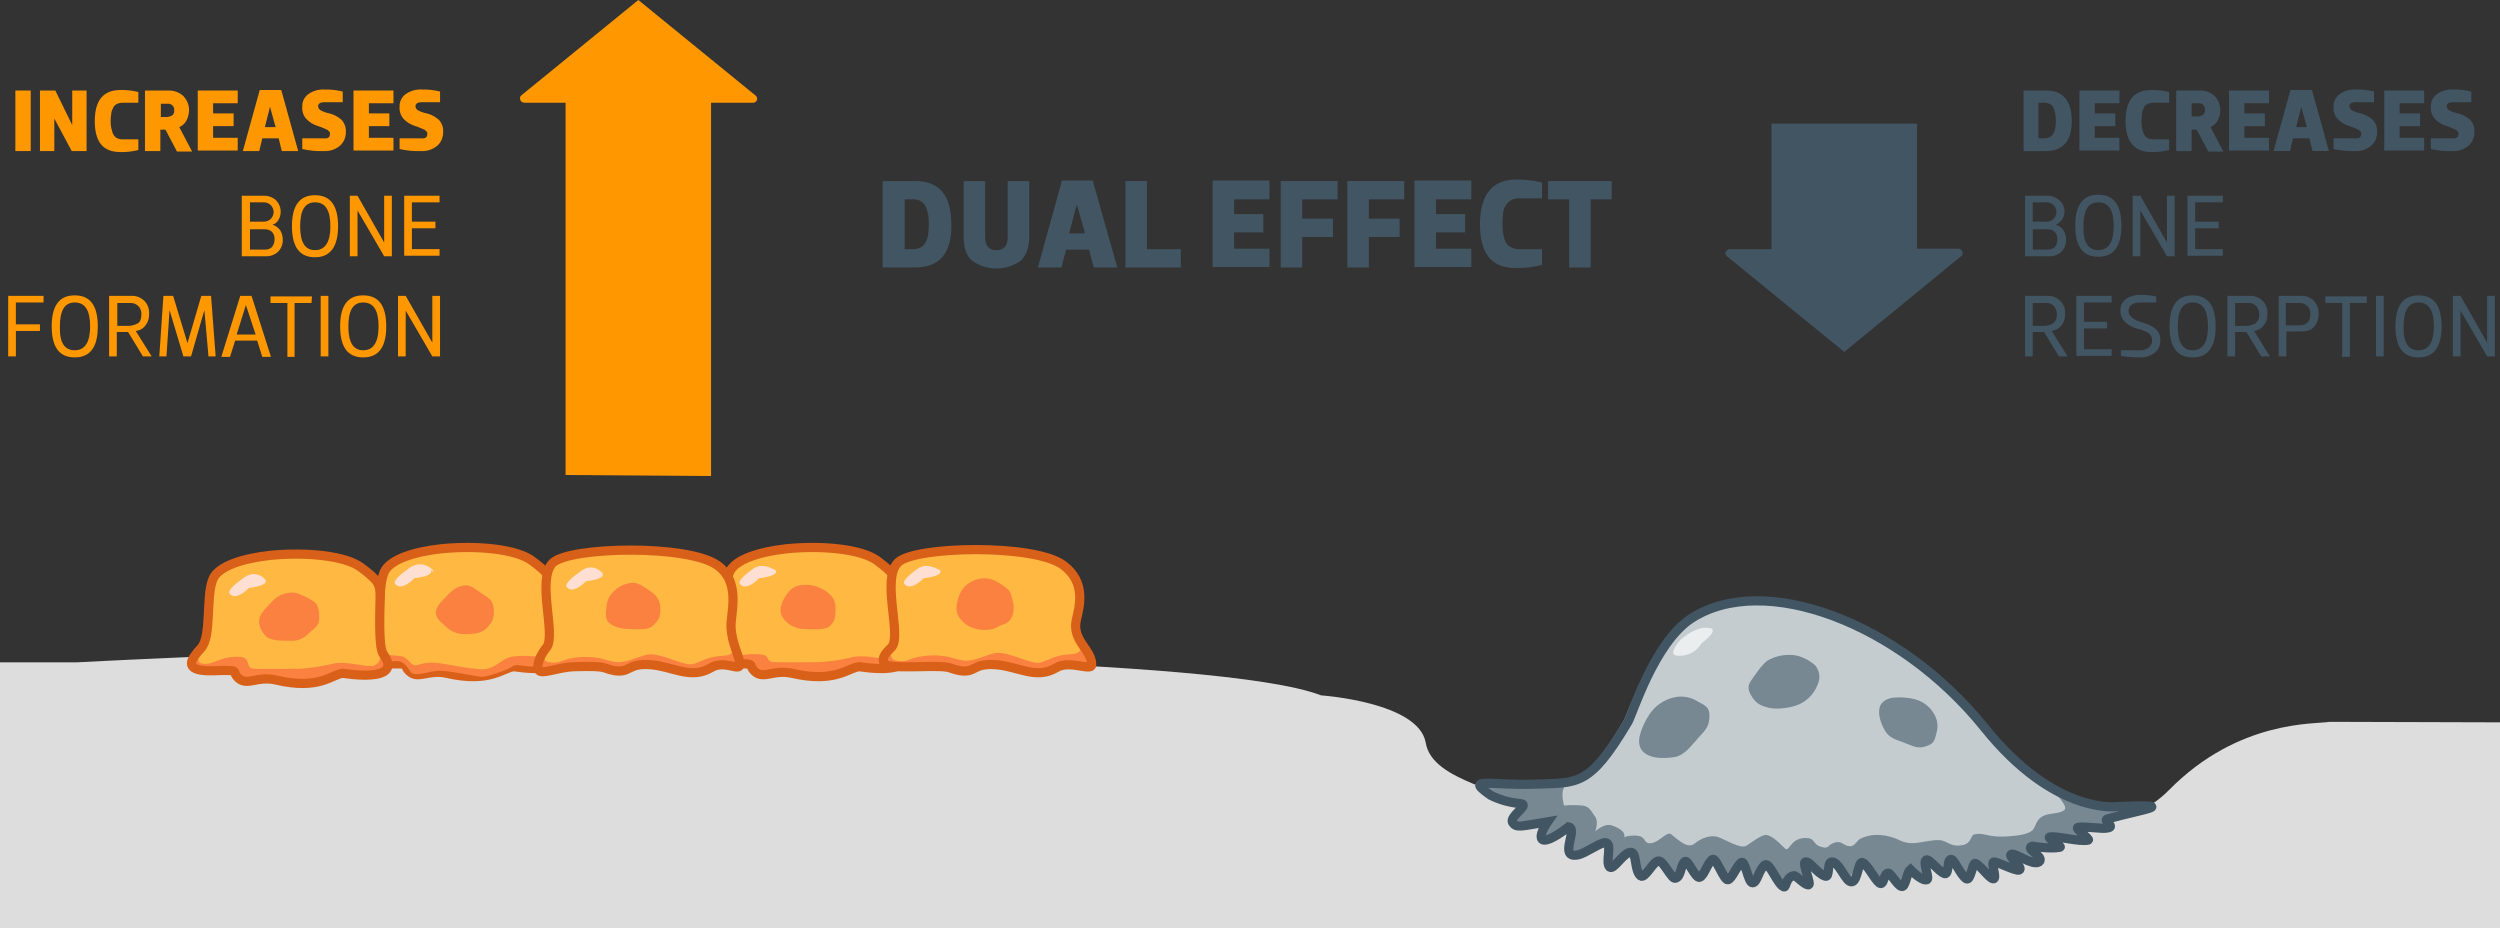 <svg width="272" height="101" viewBox="0 0 272 101" fill="none" xmlns="http://www.w3.org/2000/svg">
<rect x="0" y="0" width="272" height="101" fill="#333333" stroke="none"/>
<g clip-path="url(#clip0_5203_14938)">
<path fill-rule="evenodd" clip-rule="evenodd" d="M253.439 78.536C251.935 78.812 243.574 78.259 235.994 85.95C231.479 90.542 225.682 89.049 225.682 89.049C219.439 90.21 215.928 87.72 199.039 89.436C182.151 91.151 175.407 91.096 173.957 90.376C171.226 89.049 168.495 90.764 166.823 88.717C164.538 85.784 155.842 85.231 155.118 80.805C154.337 76.378 143.747 75.659 143.747 75.659C132.488 71.343 76.862 71.343 59.584 70.79C42.249 70.237 8.361 72.061 8.361 72.061H0V101H272V78.591L253.439 78.536Z" fill="#DDDDDD"/>
<path fill-rule="evenodd" clip-rule="evenodd" d="M220.722 92.036C220.722 92.036 222.674 92.368 223.733 92.147C224.067 92.092 222.228 91.096 222.618 91.04C223.343 90.874 225.851 91.594 226.798 91.373C227.133 91.317 225.293 90.1 225.684 89.989C226.352 89.823 228.303 90.211 228.972 90.044C229.808 89.879 228.247 89.214 228.972 89.049C232.818 87.997 236.887 87.444 230.031 87.721C230.031 87.721 223.231 88.772 215.428 79.144C206.286 67.913 191.404 62.158 183.433 67.415C179.476 70.07 177.135 77.706 176.578 78.536C172.342 85.673 171.115 85.175 166.322 85.341C161.529 85.507 158.686 84.511 161.64 86.559C162.616 87.044 163.675 87.345 164.761 87.445C166.155 87.501 163.535 88.829 164.037 89.493C164.427 90.046 164.873 89.88 167.883 89.382C166.768 90.987 166.601 92.646 170.168 89.935C171.227 90.156 168.998 93.421 171.171 92.978C172.008 92.812 173.624 91.595 174.183 91.65C174.963 91.705 174.127 93.808 174.629 94.306C175.075 94.693 176.134 92.646 176.97 92.701C177.583 92.756 177.304 94.639 177.973 95.246C178.475 95.689 179.366 93.642 179.98 93.642C180.481 93.642 181.373 95.58 181.763 95.523C182.432 95.412 182.32 94.029 182.822 93.697C183.157 93.475 183.992 95.635 184.438 95.412C184.94 95.191 185.275 93.808 185.832 93.474C186.222 93.253 187.058 95.798 187.504 95.687C187.95 95.577 188.452 94.138 188.953 93.806C189.399 93.53 189.678 96.019 190.18 96.019C190.681 96.019 190.848 94.636 191.517 94.081C192.019 93.694 192.855 96.184 193.58 96.405C193.858 96.516 193.747 95.409 194.638 95.188C194.973 95.133 195.753 96.184 196.255 96.184C196.645 96.184 195.53 93.805 195.92 93.694C196.422 93.584 197.202 94.967 198.094 95.188C198.596 95.354 198.261 93.749 198.763 93.694C199.599 93.584 200.323 96.018 200.992 95.852C201.606 95.741 201.661 93.694 202.107 93.805C202.609 93.916 203.445 95.631 203.947 96.018C204.504 96.461 204.393 94.967 204.95 94.967C205.229 94.967 205.843 96.184 206.343 96.406C206.843 96.627 206.901 94.967 207.347 94.58C207.347 94.58 208.573 95.852 209.13 95.686C209.52 95.576 208.629 93.805 209.075 93.584C209.409 93.418 210.468 94.912 211.081 95.078C211.583 95.189 211.304 93.584 211.75 93.529C212.14 93.474 212.753 95.189 213.422 95.631C213.924 95.963 214.091 93.805 214.425 93.971C214.983 94.193 215.875 95.52 216.32 95.631C216.878 95.797 216.042 93.805 216.432 93.805C216.878 93.805 218.773 94.801 219.163 94.692C219.776 94.471 217.881 93.198 218.327 92.977C218.717 92.755 220.612 94.194 221.338 93.807C222.174 93.198 219.778 92.313 220.725 92.036" fill="#C4CCD0"/>
<path fill-rule="evenodd" clip-rule="evenodd" d="M185.553 68.299C185.553 68.299 184.382 68.244 182.821 69.627C182.821 69.627 181.205 71.397 182.654 71.342C183.146 71.363 183.634 71.251 184.067 71.017C184.499 70.783 184.858 70.436 185.107 70.014C185.051 70.014 187.615 68.244 185.553 68.299Z" fill="#EBEEEF"/>
<path fill-rule="evenodd" clip-rule="evenodd" d="M82.382 10.734C82.377 10.67 82.361 10.608 82.332 10.551C82.303 10.494 82.263 10.443 82.215 10.402L69.45 -0L56.687 10.402C56.608 10.494 56.568 10.613 56.575 10.734C56.583 10.849 56.632 10.957 56.715 11.038C56.797 11.12 56.905 11.169 57.021 11.177H61.536V51.678L77.365 51.788V11.176H81.88C81.943 11.183 82.006 11.176 82.066 11.157C82.126 11.137 82.182 11.106 82.229 11.064C82.276 11.023 82.314 10.972 82.34 10.915C82.367 10.858 82.381 10.796 82.382 10.734Z" fill="#FF9800"/>
<path fill-rule="evenodd" clip-rule="evenodd" d="M55.962 72.537C55.962 72.537 62.706 73.698 60.309 70.434C59.752 69.66 59.975 65.4 59.975 64.182C59.975 62.799 59.752 62.412 57.913 61.029C56.24 59.756 52.004 59.313 48.047 59.701C45.036 60.033 42.417 60.862 41.804 62.246C40.968 64.127 41.693 68.552 40.466 69.826C39.519 70.877 38.293 72.316 41.693 72.26C45.093 72.15 43.645 72.26 44.591 73.09C45.537 73.921 46.598 72.814 48.604 73.256C53.398 74.363 54.736 72.592 55.962 72.537Z" fill="#FFB842"/>
<path fill-rule="evenodd" clip-rule="evenodd" d="M187.727 27.554C187.731 27.618 187.748 27.68 187.776 27.737C187.805 27.794 187.845 27.845 187.894 27.886L200.657 38.288L213.422 27.832C213.501 27.74 213.541 27.621 213.533 27.5C213.525 27.385 213.476 27.277 213.394 27.196C213.312 27.114 213.203 27.065 213.087 27.058H208.573V13.445H192.743V27.111H188.228C188.104 27.108 187.982 27.152 187.889 27.235C187.796 27.317 187.738 27.431 187.727 27.554Z" fill="#425563"/>
<path d="M55.962 72.537C55.962 72.537 62.706 73.698 60.309 70.434C59.752 69.66 59.975 65.4 59.975 64.182C59.975 62.799 59.752 62.412 57.913 61.029C56.24 59.756 52.004 59.313 48.047 59.701C45.036 60.033 42.417 60.862 41.804 62.246C40.968 64.127 41.693 68.552 40.466 69.826C39.519 70.877 38.293 72.316 41.693 72.26C45.093 72.15 43.645 72.26 44.591 73.09C45.537 73.921 46.598 72.814 48.604 73.256C53.398 74.363 54.735 72.592 55.962 72.537Z" stroke="#D86018"/>
<path fill-rule="evenodd" clip-rule="evenodd" d="M41.358 68.111C41.358 68.111 39.63 70.933 40.856 71.1C42.083 71.322 41.246 71.155 43.532 71.377C44.59 71.487 44.535 72.649 45.538 72.317C47.433 71.709 49.161 72.594 52.282 72.815C53.732 72.926 54.568 71.709 55.515 71.487C56.909 71.155 58.971 71.598 59.64 71.376C60.922 70.934 59.975 69.052 59.975 69.052C59.975 69.052 61.647 70.712 61.145 70.934C60.922 71.044 61.257 71.708 60.588 72.04C59.807 72.428 57.912 72.594 57.299 72.483C56.184 72.372 56.24 72.206 55.516 72.649C54.959 72.981 53.008 73.645 52.394 73.645C51.726 73.589 49.218 73.036 47.991 72.981C46.821 72.926 45.148 73.7 44.703 73.147C44.312 72.594 43.978 71.874 43.031 71.929C42.027 71.929 40.634 72.372 40.188 71.708C39.798 71.099 40.801 69.495 40.801 69.495L41.358 68.111Z" fill="#FA8140"/>
<path fill-rule="evenodd" clip-rule="evenodd" d="M37.344 73.256C37.344 73.256 44.089 74.418 41.692 71.154C41.135 70.379 41.358 66.119 41.358 64.902C41.358 63.519 41.135 63.131 39.295 61.748C37.623 60.476 33.387 60.033 29.43 60.42C26.419 60.752 23.8 61.582 23.187 62.965C22.351 64.847 23.076 69.272 21.849 70.546C20.902 71.597 19.676 73.036 23.076 72.98C26.476 72.869 25.028 72.98 25.974 73.81C26.92 74.64 27.98 73.534 29.987 73.976C34.836 75.138 36.118 73.312 37.344 73.257" fill="#FFB842"/>
<path fill-rule="evenodd" clip-rule="evenodd" d="M22.517 69.218C22.517 69.218 20.788 72.04 22.015 72.207C23.241 72.428 24.021 71.266 26.25 71.487C27.309 71.598 26.64 72.705 27.644 72.76C29.149 72.815 31.657 72.76 32.66 72.76C33.881 72.672 35.093 72.487 36.284 72.207C37.677 71.875 40.019 72.65 40.687 72.428C41.969 71.93 41.022 70.104 41.022 70.104C41.022 70.104 42.694 71.764 42.192 71.985C41.969 72.096 42.304 72.76 41.635 73.092C40.855 73.479 39.015 73.424 38.402 73.368C37.287 73.258 37.009 72.926 36.228 73.368C35.671 73.701 32.995 74.364 32.327 74.364C31.658 74.309 30.209 74.088 28.982 74.088C27.812 74.033 26.363 74.42 25.971 73.867C25.58 73.313 25.023 72.98 24.019 72.98C23.014 72.98 21.622 73.422 21.176 72.758C20.786 72.15 21.789 70.545 21.789 70.545L22.517 69.218Z" fill="#FA8140"/>
<path d="M37.344 73.256C37.344 73.256 44.089 74.418 41.692 71.154C41.135 70.379 41.358 66.119 41.358 64.902C41.358 63.519 41.135 63.131 39.295 61.748C37.623 60.476 33.387 60.033 29.43 60.42C26.419 60.752 23.8 61.582 23.187 62.965C22.351 64.847 23.076 69.272 21.849 70.546C20.902 71.597 19.676 73.036 23.076 72.98C26.476 72.869 25.028 72.98 25.974 73.81C26.92 74.64 27.98 73.534 29.987 73.976C34.837 75.138 36.118 73.312 37.344 73.256Z" stroke="#D86018"/>
<path fill-rule="evenodd" clip-rule="evenodd" d="M93.528 72.537C93.528 72.537 100.272 73.698 97.876 70.434C97.318 69.66 97.541 65.4 97.541 64.182C97.541 62.799 97.318 62.412 95.479 61.029C93.807 59.756 89.571 59.313 85.613 59.701C82.602 60.033 79.984 60.862 79.371 62.246C78.534 64.127 79.259 68.552 78.033 69.826C77.085 70.877 75.859 72.316 79.259 72.26C82.659 72.15 81.212 72.26 82.157 73.09C83.104 73.921 84.164 72.814 86.171 73.256C90.964 74.363 92.302 72.592 93.528 72.537Z" fill="#FFB842"/>
<path fill-rule="evenodd" clip-rule="evenodd" d="M79.091 68.498C79.091 68.498 77.363 71.32 78.59 71.487C79.816 71.708 80.596 70.989 82.825 71.21C83.884 71.321 83.215 71.985 84.219 72.04C85.724 72.096 88.232 72.04 89.235 72.04C90.456 71.952 91.667 71.767 92.858 71.487C94.252 71.155 96.593 71.93 97.261 71.709C98.543 71.211 97.596 69.385 97.596 69.385C97.596 69.385 99.268 71.044 98.766 71.266C98.543 71.377 98.878 72.04 98.209 72.373C97.429 72.76 95.589 72.705 94.976 72.649C93.861 72.538 93.583 72.206 92.803 72.649C92.245 72.981 89.57 73.645 88.901 73.645C88.232 73.59 86.783 73.368 85.556 73.368C84.386 73.313 82.937 73.701 82.545 73.147C82.154 72.594 81.598 72.26 80.593 72.26C79.588 72.26 78.196 72.703 77.75 72.039C77.36 71.43 78.363 69.826 78.363 69.826L79.091 68.498Z" fill="#FA8140"/>
<path d="M93.528 72.537C93.528 72.537 100.272 73.698 97.876 70.434C97.318 69.66 97.541 65.4 97.541 64.182C97.541 62.799 97.318 62.412 95.479 61.029C93.807 59.756 89.571 59.313 85.613 59.701C82.602 60.033 79.984 60.862 79.371 62.246C78.534 64.127 79.259 68.552 78.033 69.826C77.085 70.877 75.859 72.316 79.259 72.26C82.659 72.15 81.212 72.26 82.157 73.09C83.104 73.921 84.164 72.814 86.171 73.256C90.964 74.363 92.302 72.592 93.528 72.537Z" stroke="#D86018"/>
<path fill-rule="evenodd" clip-rule="evenodd" d="M117.104 67.446C117.439 66.007 118.219 63.352 115.655 61.47C112.479 59.146 99.492 59.423 97.708 61.194C95.868 62.964 98.098 69.051 97.039 70.378C96.649 70.821 95.813 71.43 96.203 72.149C96.481 72.647 98.321 72.536 99.993 72.536C104.006 72.425 102.891 72.702 104.508 72.979C106.18 73.2 105.846 72.149 108.298 72.315C110.75 72.481 112.701 73.975 114.931 72.647C116.38 71.76 118.777 73.09 118.777 72.315C118.777 70.655 116.603 69.715 117.105 67.446" fill="#FFB842"/>
<path fill-rule="evenodd" clip-rule="evenodd" d="M97.372 69.217C97.372 69.217 96.257 71.651 97.484 71.873C98.71 72.094 98.822 71.651 100.159 71.43C101.194 71.251 102.253 71.27 103.28 71.485C103.894 71.651 104.618 71.928 105.398 71.873C106.457 71.762 107.572 71.153 108.352 71.042C109.746 70.876 112.198 72.315 113.146 72.094C113.814 71.928 114.428 71.54 115.152 71.374C115.932 71.153 116.713 71.208 117.047 71.098C118.329 70.6 117.493 69.05 117.493 69.05C117.493 69.05 118.664 71.153 118.162 71.374C117.939 71.485 119.165 72.315 118.497 72.647C118.106 72.813 116.825 72.094 115.933 72.26C115.039 72.371 114.205 72.979 113.48 73.147C112.867 73.312 108.297 72.26 107.628 72.26C106.959 72.205 105.733 73.256 104.617 72.868C103.558 72.536 103.446 72.813 102.554 72.426C101.886 72.149 101.217 72.426 100.269 72.426C99.266 72.426 96.591 72.868 96.199 72.26C95.808 71.651 97.093 70.544 97.093 70.544L97.372 69.217Z" fill="#FA8140"/>
<path d="M117.104 67.446C117.439 66.007 118.219 63.352 115.655 61.47C112.479 59.146 99.492 59.423 97.708 61.194C95.868 62.964 98.098 69.051 97.039 70.378C96.649 70.821 95.813 71.43 96.203 72.149C96.481 72.647 98.321 72.536 99.993 72.536C104.006 72.425 102.891 72.702 104.508 72.979C106.18 73.2 105.846 72.149 108.298 72.315C110.75 72.481 112.701 73.975 114.931 72.647C116.38 71.76 118.777 73.09 118.777 72.315C118.777 70.655 116.603 69.715 117.104 67.446Z" stroke="#D86018"/>
<path fill-rule="evenodd" clip-rule="evenodd" d="M79.534 68.221C79.479 66.727 80.649 63.407 78.085 61.526C74.909 59.202 61.921 59.479 60.137 61.249C58.353 63.02 60.528 69.106 59.469 70.434C59.078 70.877 58.242 72.204 58.633 72.924C58.911 73.422 60.75 72.592 62.423 72.537C66.436 72.426 65.321 72.703 66.937 72.979C68.609 73.201 68.275 72.149 70.728 72.316C73.18 72.482 75.131 73.975 77.36 72.648C78.81 71.761 80.482 73.09 80.482 72.316C80.482 71.32 79.646 70.213 79.534 68.221Z" fill="#FFB842"/>
<path fill-rule="evenodd" clip-rule="evenodd" d="M60.086 69.328C60.086 69.328 58.414 71.817 59.64 72.039C60.866 72.26 60.978 71.817 62.315 71.596C63.35 71.417 64.409 71.436 65.437 71.651C66.05 71.817 66.775 72.094 67.555 72.038C68.613 71.928 69.728 71.319 70.566 71.208C71.959 71.043 74.412 72.481 75.359 72.26C76.028 72.094 76.641 71.706 77.366 71.54C78.146 71.319 78.926 71.374 79.261 71.264C80.543 70.766 79.707 69.217 79.707 69.217C79.707 69.217 80.877 71.319 80.376 71.54C80.153 71.651 81.156 72.038 80.487 72.371C80.097 72.537 79.038 72.26 78.09 72.426C77.197 72.537 76.362 73.145 75.638 73.313C75.025 73.478 70.454 72.483 69.786 72.426C69.117 72.369 67.891 73.422 66.775 73.034C65.716 72.702 65.604 72.979 64.712 72.592C64.044 72.315 63.375 72.592 62.427 72.592C61.424 72.592 59.027 73.588 58.637 72.979C58.247 72.37 59.306 70.766 59.306 70.766L60.086 69.328Z" fill="#FA8140"/>
<path d="M79.534 68.221C79.479 66.727 80.649 63.407 78.085 61.526C74.909 59.202 61.921 59.479 60.137 61.249C58.353 63.02 60.528 69.106 59.469 70.434C59.078 70.877 58.242 72.204 58.633 72.924C58.911 73.422 60.75 72.592 62.423 72.537C66.436 72.426 65.321 72.703 66.937 72.979C68.609 73.201 68.275 72.149 70.728 72.316C73.18 72.482 75.131 73.975 77.36 72.648C78.81 71.761 80.482 73.09 80.482 72.316C80.482 71.32 79.646 70.213 79.534 68.221Z" stroke="#D86018"/>
<path fill-rule="evenodd" clip-rule="evenodd" d="M28.649 62.855C28.649 62.855 27.646 61.859 26.308 63.021C26.308 63.021 24.525 64.238 25.026 64.626C25.026 64.626 25.584 65.456 27.089 63.962C27.144 63.962 29.764 63.685 28.649 62.855" fill="#FFDFD1"/>
<path fill-rule="evenodd" clip-rule="evenodd" d="M46.653 61.803C48.103 63.242 46.375 60.198 44.312 61.969C44.312 61.969 42.529 63.186 43.03 63.573C43.03 63.573 43.588 64.403 45.093 62.909C45.148 62.909 47.768 62.633 46.653 61.803" fill="#FFDFD1"/>
<path fill-rule="evenodd" clip-rule="evenodd" d="M169.439 85.263C169.439 85.263 170.387 85.208 170.108 85.817C169.829 86.425 170.163 87.643 170.163 87.643C170.831 87.581 171.503 87.581 172.17 87.643C173.006 87.753 173.118 88.306 173.563 88.86C173.954 89.413 173.563 90.465 173.563 90.465C173.563 90.465 174.511 89.524 175.347 89.801C176.183 90.078 176.74 90.465 176.74 90.907C176.74 91.35 176.462 90.907 177.855 90.907C179.249 90.907 178.691 91.848 179.639 91.737C180.586 91.627 181.367 90.354 181.868 90.797C183.095 91.848 183.763 92.291 184.432 91.737C185.101 91.184 186.16 90.797 186.94 91.074C187.721 91.35 189.393 92.402 190.006 92.014C190.619 91.627 191.455 90.963 192.012 90.853C192.57 90.742 193.406 91.516 194.186 92.291C194.688 92.789 194.688 91.351 196.193 91.185C197.698 91.074 197.029 91.904 198.311 92.181C199.035 92.347 198.757 91.959 199.592 91.683C200.428 91.406 200.54 92.07 201.32 92.07C201.822 92.07 202.101 91.35 202.435 91.24C203.773 90.576 205.446 90.797 206.783 91.461C208.176 92.125 209.57 91.35 210.963 91.406C211.857 91.406 212.245 92.293 213.694 91.904C214.475 91.683 214.419 90.908 214.753 90.797C215.757 90.521 216.203 91.074 217.93 91.019C219.657 90.964 220.661 90.742 221.107 90.355C221.552 89.968 221.441 88.972 222.667 88.64C223.28 88.474 224.451 88.474 224.674 88.031C224.897 87.588 223.447 86.093 223.447 86.093L228.576 87.698L233.76 87.421C233.76 87.421 234.485 87.698 233.704 87.919C233.202 88.03 230.415 88.472 229.301 89.025C228.576 89.413 229.301 90.022 229.301 90.022L226.012 89.966L226.514 91.35L223.281 90.962C223.281 90.962 224.34 92.013 223.727 92.18C223.058 92.346 221.33 92.014 221.163 92.014C220.94 92.014 223.003 93.452 221.776 93.674C220.829 93.895 218.765 93.12 218.765 93.12L219.601 94.614L216.87 93.727L216.759 95.553L214.863 93.894L213.86 95.553L212.188 93.451L211.519 95L209.513 93.506L209.29 95.609L207.729 94.502L206.726 96.328L205.333 94.889L204.329 95.94L202.49 93.727L201.041 95.665L199.146 93.618L198.477 95.167L196.582 93.673L196.303 95.997L194.631 95.278L193.907 96.329L191.844 93.95L190.507 95.888L189.28 93.674L187.831 95.556L186.159 93.342L184.765 95.28L183.316 93.233L182.093 95.389C182.093 95.389 180.978 93.287 180.309 93.508C179.752 93.674 178.86 95.389 178.303 95.113C177.745 94.891 177.857 92.623 177.299 92.567C176.686 92.512 175.404 94.449 175.182 94.227C174.513 93.619 174.513 91.572 174.513 91.572L170.778 92.844L170.555 89.855L167.768 91.238L168.27 89.3L164.48 89.411L165.205 87.53L162.752 86.755L161.136 85.759L160.969 85.04L169.439 85.263Z" fill="#778893"/>
<path fill-rule="evenodd" clip-rule="evenodd" d="M65.321 62.134C65.321 62.134 64.318 61.138 62.98 62.3C62.98 62.3 61.197 63.518 61.698 63.905C61.698 63.905 62.256 64.735 63.761 63.241C63.816 63.241 66.436 62.964 65.321 62.134Z" fill="#FFDFD1"/>
<path fill-rule="evenodd" clip-rule="evenodd" d="M84.165 61.804C85.001 62.634 83.162 60.808 81.824 61.97C81.824 61.97 80.04 63.187 80.542 63.574C80.542 63.574 81.099 64.404 82.604 62.91C82.66 62.91 85.28 62.634 84.165 61.804Z" fill="#FFDFD1"/>
<path fill-rule="evenodd" clip-rule="evenodd" d="M102.056 61.804C102.892 62.634 101.052 60.808 99.715 61.97C99.715 61.97 97.931 63.187 98.433 63.574C98.433 63.574 98.99 64.404 100.495 62.91C100.55 62.91 103.171 62.634 102.056 61.804Z" fill="#FFDFD1"/>
<path d="M221.112 92.067C221.112 92.067 223.064 92.399 224.123 92.178C224.458 92.123 222.618 91.127 223.009 91.071C223.733 90.905 226.241 91.624 227.189 91.403C227.523 91.348 225.684 90.131 226.074 90.02C226.743 89.854 228.694 90.242 229.362 90.075C230.199 89.909 228.638 89.245 229.362 89.079C233.209 88.028 237.277 87.475 230.421 87.751C230.421 87.751 223.621 88.802 215.874 79.12C206.789 67.833 191.907 62.079 183.936 67.335C179.979 69.991 177.638 77.626 177.136 78.511C172.901 85.649 171.674 85.151 166.881 85.317C162.087 85.483 159.244 84.487 162.199 86.534C163.175 87.019 164.233 87.32 165.32 87.421C166.713 87.476 164.094 88.804 164.595 89.523C164.986 90.076 165.432 89.91 168.386 89.412C167.271 91.017 167.104 92.677 170.671 89.966C171.73 90.187 169.5 93.451 171.674 93.009C172.51 92.843 174.127 91.626 174.685 91.681C175.465 91.736 174.63 93.838 175.131 94.336C175.577 94.724 176.636 92.677 177.472 92.732C178.086 92.787 177.807 94.67 178.476 95.277C178.977 95.72 179.869 93.617 180.482 93.672C180.984 93.672 181.876 95.664 182.266 95.553C182.935 95.443 182.823 94.059 183.325 93.727C183.659 93.506 184.495 95.665 184.941 95.443C185.443 95.221 185.777 93.838 186.335 93.505C186.725 93.283 187.561 95.829 188.007 95.718C188.452 95.607 188.954 94.169 189.456 93.837C189.902 93.56 190.181 96.05 190.682 96.05C191.184 96.05 191.351 94.611 192.02 94.112C192.522 93.725 193.358 96.214 194.082 96.491C194.361 96.602 194.249 95.495 195.141 95.274C195.476 95.219 196.256 96.27 196.758 96.27C197.148 96.27 196.033 93.891 196.423 93.78C196.925 93.669 197.705 95.052 198.597 95.329C199.098 95.495 198.764 93.89 199.265 93.78C200.102 93.669 200.826 96.104 201.495 95.938C202.108 95.827 202.164 93.78 202.61 93.835C203.112 93.946 203.948 95.662 204.449 96.049C205.007 96.492 204.895 94.998 205.452 94.998C205.731 94.998 206.346 96.215 206.846 96.436C207.346 96.657 207.403 94.998 207.849 94.61C207.849 94.61 209.075 95.882 209.633 95.717C210.023 95.606 209.131 93.835 209.577 93.559C209.912 93.393 210.97 94.887 211.584 95.053C212.085 95.163 211.807 93.559 212.252 93.504C212.642 93.448 213.256 95.163 213.924 95.606C214.426 95.938 214.593 93.78 214.928 93.946C215.485 94.168 216.377 95.495 216.823 95.606C217.38 95.772 216.544 93.78 216.934 93.78C217.38 93.78 219.275 94.776 219.665 94.667C220.279 94.445 218.384 93.173 218.829 92.951C219.219 92.73 221.114 94.224 221.84 93.782C222.561 93.229 220.22 92.344 221.112 92.067Z" stroke="#425563"/>
<path fill-rule="evenodd" clip-rule="evenodd" d="M34.724 67.336C34.724 68.166 34.055 68.442 33.498 68.996C33.246 69.251 32.94 69.448 32.603 69.572C32.265 69.696 31.904 69.745 31.545 69.715C30.652 69.715 29.372 69.715 28.926 69.217C28.535 68.83 28.09 68.11 28.201 67.391C28.312 66.672 29.094 66.008 29.539 65.51C29.823 65.184 30.174 64.922 30.568 64.741C30.962 64.56 31.39 64.463 31.824 64.459C32.381 64.459 33.441 65.012 33.886 65.289C34.666 65.732 34.722 66.285 34.722 67.336" fill="#FA8140"/>
<path fill-rule="evenodd" clip-rule="evenodd" d="M53.732 66.617C53.732 67.447 53.453 67.835 52.896 68.388C52.338 68.941 51.391 68.996 50.554 68.996C50.159 69.001 49.767 68.924 49.403 68.772C49.038 68.619 48.709 68.394 48.437 68.11C48.047 67.722 47.322 67.279 47.433 66.505C47.545 65.786 48.27 65.232 48.715 64.734C49.273 64.126 49.886 63.683 50.778 63.683C51.335 63.683 52.171 64.458 52.672 64.734C53.453 65.232 53.731 65.564 53.731 66.616" fill="#FA8140"/>
<path fill-rule="evenodd" clip-rule="evenodd" d="M71.849 66.339C71.849 67.169 71.626 67.501 71.069 68.055C70.511 68.608 69.341 68.442 68.56 68.442C67.667 68.442 66.721 68.221 66.219 67.722C65.829 67.335 65.885 66.671 65.996 65.952C66.031 65.39 66.268 64.86 66.665 64.458C66.949 64.132 67.3 63.87 67.694 63.689C68.088 63.508 68.516 63.412 68.95 63.407C69.507 63.407 70.288 64.016 70.734 64.294C71.514 64.847 71.849 65.345 71.849 66.341" fill="#FA8140"/>
<path fill-rule="evenodd" clip-rule="evenodd" d="M90.909 66.229C90.909 67.059 90.853 67.557 90.351 68.055C89.794 68.608 88.568 68.442 87.732 68.442C86.959 68.48 86.202 68.222 85.614 67.723C85.224 67.336 84.834 66.893 84.945 66.118C85.089 65.436 85.416 64.805 85.893 64.293C86.45 63.684 87.008 63.629 87.955 63.629C88.59 63.688 89.201 63.897 89.739 64.237C90.519 64.79 90.909 65.178 90.909 66.229Z" fill="#FA8140"/>
<path fill-rule="evenodd" clip-rule="evenodd" d="M109.973 67.336C109.583 67.944 109.193 67.834 108.523 68.223C107.854 68.612 106.851 68.61 106.071 68.388C105.681 68.288 105.316 68.108 105 67.86C104.683 67.613 104.422 67.303 104.232 66.95C103.953 66.507 104.065 65.567 104.343 64.847C104.531 64.282 104.903 63.795 105.402 63.464C105.752 63.214 106.153 63.044 106.578 62.967C107.002 62.89 107.438 62.909 107.854 63.021C108.412 63.187 109.694 63.962 109.917 64.46C110.251 65.401 110.53 66.452 109.972 67.337" fill="#FA8140"/>
<path fill-rule="evenodd" clip-rule="evenodd" d="M185.941 78.457C185.829 79.344 185.105 79.841 184.492 80.615C183.823 81.335 183.21 82.22 182.095 82.386C180.869 82.552 179.754 82.496 179.03 81.998C178.417 81.611 178.194 80.892 178.417 80.006C178.665 79.091 179.081 78.228 179.643 77.461C180.349 76.549 181.392 75.951 182.541 75.802C183.326 75.727 184.114 75.922 184.771 76.355C185.886 76.908 186.109 77.185 185.941 78.457" fill="#778893"/>
<path fill-rule="evenodd" clip-rule="evenodd" d="M209.237 81.279C208.513 81.445 207.844 81.058 207.12 80.781C206.339 80.505 205.503 80.283 205.058 79.453C204.556 78.567 204.333 77.683 204.5 76.963C204.667 76.41 205.169 76.023 205.95 75.912C206.752 75.826 207.564 75.882 208.346 76.078C208.815 76.203 209.251 76.425 209.626 76.731C210.001 77.036 210.305 77.417 210.52 77.849C210.823 78.43 210.883 79.105 210.687 79.73C210.464 80.781 210.297 81.002 209.238 81.279" fill="#778893"/>
<path fill-rule="evenodd" clip-rule="evenodd" d="M197.537 74.972C197.156 75.663 196.573 76.223 195.864 76.577C195.139 76.964 193.412 77.241 192.52 77.02C191.516 76.798 191.126 76.522 190.68 75.913C190.346 75.415 190.011 74.806 190.457 74.142C190.903 73.479 191.683 72.317 192.297 71.874C193.256 71.323 194.382 71.127 195.473 71.321C196.24 71.519 196.948 71.899 197.535 72.427C198.148 73.314 198.037 74.032 197.535 74.972" fill="#778893"/>
<path d="M3.344 16.434H1.672V9.849H3.344V16.434Z" fill="#FF9800"/>
<path d="M5.908 16.434H4.348V9.849H6.02L7.859 13.612V9.849H9.42V16.434H7.803L5.908 12.893V16.434Z" fill="#FF9800"/>
<path d="M10.312 13.169C10.312 10.9 11.26 9.793 13.099 9.793C13.757 9.775 14.415 9.85 15.052 10.015V11.177H13.378C13.126 11.172 12.878 11.229 12.653 11.343C12.466 11.456 12.328 11.633 12.265 11.841C12.158 12.026 12.101 12.236 12.098 12.449C12.049 12.686 12.031 12.927 12.042 13.169C12.031 13.41 12.049 13.651 12.098 13.888C12.153 14.109 12.209 14.275 12.265 14.497C12.348 14.694 12.483 14.866 12.655 14.995C12.877 15.114 13.127 15.171 13.38 15.161H15.052V16.322C14.414 16.484 13.757 16.559 13.099 16.544C11.206 16.544 10.312 15.437 10.312 13.169Z" fill="#FF9800"/>
<path d="M19.229 16.434L18.003 14.11H17.445V16.434H15.773V9.85H18.337C18.634 9.839 18.93 9.888 19.207 9.992C19.485 10.097 19.739 10.255 19.954 10.459C20.153 10.664 20.31 10.907 20.416 11.172C20.521 11.438 20.572 11.722 20.567 12.008C20.561 12.393 20.465 12.771 20.288 13.114C20.116 13.433 19.841 13.686 19.508 13.834L20.902 16.489H19.229V16.434ZM18.226 11.289H17.501V12.727H18.058C18.293 12.739 18.526 12.681 18.727 12.561C18.811 12.498 18.876 12.413 18.915 12.315C18.954 12.218 18.966 12.112 18.95 12.008C18.963 11.911 18.953 11.812 18.921 11.719C18.889 11.626 18.836 11.541 18.766 11.472C18.696 11.402 18.611 11.35 18.517 11.318C18.424 11.286 18.324 11.276 18.226 11.289Z" fill="#FF9800"/>
<path d="M25.863 9.849V11.233H23.188V12.339H25.417V13.722H23.188V14.995H25.863V16.378H21.516V9.849H25.863Z" fill="#FF9800"/>
<path d="M30.602 9.793L32.442 16.433H30.657L30.323 15.049H28.54L28.205 16.433H26.422L28.261 9.793H30.602ZM29.376 11.62L28.819 13.834H29.989L29.376 11.62V11.62Z" fill="#FF9800"/>
<path d="M35.897 14.607V14.441C35.897 14.386 35.841 14.331 35.785 14.276C35.729 14.22 35.674 14.22 35.674 14.165C35.618 14.11 35.562 14.11 35.451 14.054C35.339 13.999 35.283 13.999 35.227 13.944C35.129 13.922 35.035 13.884 34.949 13.833C34.837 13.778 34.726 13.778 34.614 13.722C34.127 13.578 33.685 13.311 33.333 12.948C33.171 12.768 33.047 12.558 32.971 12.329C32.894 12.101 32.865 11.86 32.885 11.62C32.872 11.352 32.926 11.085 33.043 10.844C33.16 10.602 33.336 10.393 33.554 10.236C34.058 9.884 34.666 9.709 35.282 9.738C35.958 9.724 36.633 9.798 37.289 9.96V11.122H35.282C34.836 11.122 34.613 11.287 34.613 11.564C34.62 11.655 34.65 11.743 34.698 11.82C34.746 11.897 34.813 11.961 34.892 12.007C35.19 12.162 35.509 12.274 35.84 12.339C36.34 12.461 36.801 12.709 37.178 13.059C37.339 13.238 37.462 13.448 37.539 13.677C37.616 13.905 37.645 14.147 37.624 14.387C37.632 14.669 37.576 14.95 37.46 15.209C37.345 15.467 37.172 15.697 36.956 15.881C36.471 16.275 35.853 16.473 35.227 16.434C34.441 16.466 33.653 16.391 32.886 16.213V15.05H35.172C35.672 15.105 35.897 14.94 35.897 14.607Z" fill="#FF9800"/>
<path d="M42.809 9.849V11.233H40.133V12.339H42.363V13.722H40.133V14.995H42.808V16.378H38.461V9.849H42.809Z" fill="#FF9800"/>
<path d="M46.486 14.607V14.441C46.486 14.386 46.431 14.331 46.375 14.276C46.319 14.22 46.263 14.22 46.263 14.165C46.208 14.11 46.152 14.11 46.04 14.054C45.929 13.999 45.873 13.999 45.817 13.944C45.719 13.922 45.625 13.884 45.539 13.833C45.427 13.778 45.316 13.778 45.204 13.722C44.717 13.578 44.275 13.311 43.922 12.948C43.76 12.768 43.637 12.558 43.56 12.329C43.483 12.101 43.455 11.86 43.475 11.62C43.462 11.352 43.516 11.085 43.633 10.844C43.75 10.602 43.925 10.393 44.144 10.236C44.648 9.884 45.256 9.709 45.872 9.738C46.548 9.724 47.222 9.798 47.879 9.96V11.122H45.872C45.426 11.122 45.203 11.287 45.203 11.564C45.21 11.655 45.239 11.743 45.288 11.82C45.336 11.897 45.403 11.961 45.482 12.007C45.78 12.162 46.099 12.274 46.429 12.339C46.93 12.461 47.391 12.709 47.767 13.059C47.929 13.238 48.052 13.448 48.129 13.677C48.206 13.905 48.234 14.147 48.213 14.387C48.221 14.669 48.166 14.95 48.05 15.209C47.934 15.467 47.762 15.697 47.545 15.881C47.06 16.275 46.443 16.473 45.817 16.434C45.031 16.466 44.243 16.391 43.476 16.213V15.05H45.761C46.262 15.105 46.486 14.94 46.486 14.607Z" fill="#FF9800"/>
<path d="M29.649 24.448C29.989 24.552 30.284 24.766 30.485 25.057C30.669 25.357 30.765 25.702 30.764 26.053C30.776 26.296 30.737 26.54 30.651 26.768C30.565 26.996 30.432 27.205 30.262 27.381C30.077 27.554 29.858 27.688 29.618 27.774C29.378 27.86 29.123 27.895 28.869 27.879H26.305V21.295H28.646C29.158 21.272 29.659 21.451 30.039 21.793C30.305 22.068 30.475 22.42 30.526 22.799C30.576 23.177 30.503 23.561 30.318 23.895C30.249 24.027 30.155 24.144 30.04 24.239C29.925 24.334 29.792 24.405 29.649 24.448ZM28.646 22.014H27.198V24.116H28.648C28.792 24.125 28.937 24.105 29.073 24.056C29.209 24.007 29.334 23.931 29.439 23.832C29.545 23.734 29.629 23.615 29.686 23.483C29.744 23.351 29.773 23.209 29.773 23.065C29.773 22.922 29.744 22.779 29.686 22.647C29.629 22.515 29.545 22.397 29.439 22.298C29.334 22.2 29.209 22.124 29.073 22.075C28.937 22.026 28.792 22.005 28.648 22.014H28.646ZM27.198 27.16H28.813C29.099 27.172 29.379 27.073 29.593 26.883C29.776 26.645 29.874 26.353 29.872 26.053C29.893 25.751 29.793 25.452 29.593 25.223C29.379 25.034 29.099 24.934 28.813 24.946H27.198V27.16Z" fill="#FF9800"/>
<path d="M34.274 27.989C32.602 27.989 31.766 26.883 31.766 24.614C31.766 22.346 32.602 21.239 34.274 21.239C35.946 21.239 36.782 22.346 36.782 24.614C36.782 26.827 35.946 27.989 34.274 27.989ZM34.274 27.215C35.389 27.215 35.946 26.328 35.946 24.614C35.946 22.844 35.389 22.014 34.274 22.014C33.159 22.014 32.657 22.901 32.657 24.614C32.657 26.328 33.159 27.215 34.274 27.215Z" fill="#FF9800"/>
<path d="M38.899 27.879H38.062V21.295H38.899L41.797 26.386V21.295H42.633V27.879H41.797L38.899 22.899V27.879Z" fill="#FF9800"/>
<path d="M47.823 21.295V22.014H44.811V24.116H47.375V24.836H44.813V27.104H47.824V27.823H43.977V21.295H47.823Z" fill="#FF9800"/>
<path d="M4.737 32.19V32.91H1.725V35.289H4.345V36.008H1.727V38.775H0.891V32.19H4.737Z" fill="#FF9800"/>
<path d="M8.133 38.885C6.461 38.885 5.625 37.778 5.625 35.51C5.625 33.241 6.461 32.135 8.133 32.135C9.805 32.135 10.641 33.241 10.641 35.51C10.641 37.778 9.805 38.885 8.133 38.885ZM8.133 38.11C9.248 38.11 9.805 37.223 9.805 35.51C9.805 33.739 9.248 32.909 8.133 32.909C7.018 32.909 6.517 33.796 6.517 35.51C6.461 37.28 7.018 38.11 8.133 38.11Z" fill="#FF9800"/>
<path d="M15.55 38.775L13.933 36.119H12.707V38.775H11.871V32.19H14.268C14.535 32.175 14.803 32.217 15.052 32.312C15.302 32.408 15.529 32.555 15.717 32.743C15.899 32.934 16.038 33.161 16.125 33.409C16.211 33.657 16.243 33.921 16.219 34.182C16.244 34.622 16.105 35.055 15.829 35.399C15.706 35.57 15.548 35.713 15.366 35.818C15.183 35.922 14.98 35.987 14.77 36.008L16.498 38.775H15.55ZM14.212 32.965H12.764V35.455H13.768C14.194 35.483 14.62 35.387 14.992 35.179C15.271 35.014 15.383 34.681 15.383 34.183C15.392 34.021 15.368 33.858 15.31 33.705C15.252 33.552 15.163 33.413 15.048 33.297C14.939 33.188 14.809 33.102 14.665 33.045C14.521 32.988 14.367 32.961 14.212 32.965Z" fill="#FF9800"/>
<path d="M19.952 38.775L18.447 33.739L18.112 38.775H17.332L17.778 32.19H18.837L20.398 37.336L21.902 32.19H22.961L23.463 38.775H22.683L22.237 33.739L20.788 38.774L19.952 38.775Z" fill="#FF9800"/>
<path d="M27.367 32.19L29.484 38.83H28.537L27.98 37.059H25.583L25.026 38.83H24.078L26.14 32.19H27.367ZM26.753 33.186L25.75 36.395H27.812L26.753 33.185V33.186Z" fill="#FF9800"/>
<path d="M33.889 32.965H32.049V38.83H31.269V32.965H29.43V32.246H33.944L33.889 32.965Z" fill="#FF9800"/>
<path d="M35.727 38.775H34.891V32.19H35.727V38.775Z" fill="#FF9800"/>
<path d="M39.516 38.885C37.844 38.885 37.008 37.778 37.008 35.51C37.008 33.241 37.844 32.135 39.516 32.135C41.188 32.135 42.024 33.241 42.024 35.51C42.024 37.778 41.188 38.885 39.516 38.885ZM39.516 38.11C40.631 38.11 41.188 37.223 41.188 35.51C41.188 33.739 40.631 32.909 39.516 32.909C38.401 32.909 37.901 33.794 37.901 35.51C37.901 37.28 38.457 38.11 39.516 38.11Z" fill="#FF9800"/>
<path d="M44.141 38.775H43.305V32.19H44.141L47.039 37.282V32.19H47.875V38.775H47.039L44.141 33.795V38.775Z" fill="#FF9800"/>
<path d="M99.547 29.103H96.035V19.697H99.547C102.222 19.697 103.504 21.246 103.504 24.4C103.56 27.554 102.223 29.103 99.547 29.103ZM98.432 27.111H99.268C99.599 27.137 99.931 27.059 100.215 26.89C100.472 26.738 100.669 26.504 100.773 26.226C100.898 25.965 100.974 25.684 100.996 25.395C101.045 25.066 101.064 24.733 101.051 24.4C101.064 24.067 101.045 23.733 100.996 23.404C100.948 23.121 100.873 22.843 100.773 22.574C100.651 22.306 100.458 22.077 100.215 21.91C99.931 21.74 99.599 21.662 99.268 21.688H98.432V27.111Z" fill="#425563"/>
<path d="M111.979 19.697V25.783C111.979 26.945 111.644 27.831 111.031 28.384C110.266 28.924 109.35 29.214 108.411 29.214C107.472 29.214 106.557 28.924 105.791 28.384C105.123 27.831 104.844 26.945 104.844 25.783V19.697H107.185V25.783C107.185 26.724 107.575 27.222 108.411 27.222C109.247 27.222 109.638 26.724 109.638 25.783V19.697H111.979Z" fill="#425563"/>
<path d="M118.886 19.642L121.561 29.102H118.997L118.496 27.165H115.987L115.486 29.102H112.922L115.542 19.642H118.886ZM117.157 22.243L116.321 25.396H118.051L117.157 22.243Z" fill="#425563"/>
<path d="M122.453 19.697H124.794V27.111H128.473V29.103H122.453V19.697Z" fill="#425563"/>
<path d="M138.118 19.698V21.689H134.271V23.294H137.447V25.286H134.271V27.056H138.118V29.048H131.93V19.642H138.118V19.698Z" fill="#425563"/>
<path d="M145.532 19.697V21.689H141.685V23.791H145.029V25.783H141.685V29.103H139.344V19.697H145.532Z" fill="#425563"/>
<path d="M152.778 19.697V21.689H148.931V23.791H152.275V25.783H148.931V29.103H146.59V19.697H152.778Z" fill="#425563"/>
<path d="M160.078 19.698V21.689H156.232V23.294H159.408V25.286H156.232V27.056H160.078V29.048H153.891V19.642H160.078V19.698Z" fill="#425563"/>
<path d="M161.023 24.4C161.023 21.191 162.361 19.531 164.981 19.531C165.92 19.519 166.857 19.63 167.768 19.863V21.578H165.371C165.022 21.56 164.675 21.636 164.368 21.8C164.109 21.968 163.897 22.198 163.751 22.469C163.605 22.739 163.53 23.042 163.531 23.349C163.482 23.678 163.463 24.012 163.476 24.345C163.463 24.678 163.482 25.011 163.531 25.341C163.579 25.642 163.654 25.939 163.754 26.228C163.88 26.51 164.095 26.743 164.368 26.892C164.675 27.055 165.022 27.131 165.371 27.113H167.768V28.827C166.857 29.056 165.92 29.168 164.981 29.159C162.305 29.213 161.023 27.609 161.023 24.4Z" fill="#425563"/>
<path d="M175.349 21.689H173.064V29.103H170.723V21.689H168.438V19.697H175.349V21.689Z" fill="#425563"/>
<path d="M222.616 16.433H220.164V9.848H222.616C224.456 9.848 225.403 10.955 225.403 13.168C225.404 15.326 224.456 16.433 222.616 16.433ZM221.78 15.05H222.393C222.628 15.061 222.861 15.003 223.062 14.884C223.235 14.779 223.371 14.624 223.452 14.441C223.559 14.255 223.616 14.046 223.619 13.832C223.668 13.596 223.686 13.354 223.675 13.113C223.686 12.872 223.668 12.63 223.619 12.393C223.564 12.172 223.508 12.006 223.452 11.785C223.42 11.689 223.369 11.601 223.302 11.525C223.235 11.449 223.153 11.387 223.062 11.342C222.861 11.222 222.628 11.165 222.393 11.176H221.78V15.05Z" fill="#425563"/>
<path d="M230.59 9.848V11.232H227.914V12.338H230.144V13.722H227.914V14.994H230.59V16.377H226.242V9.848H230.59Z" fill="#425563"/>
<path d="M231.258 13.168C231.258 10.899 232.206 9.793 234.045 9.793C234.703 9.774 235.36 9.849 235.997 10.014V11.176H234.325C234.073 11.171 233.825 11.229 233.6 11.342C233.501 11.389 233.414 11.458 233.346 11.545C233.278 11.631 233.232 11.732 233.21 11.84C233.103 12.025 233.046 12.235 233.043 12.448C233.043 12.67 232.987 12.891 232.987 13.168C232.976 13.409 232.995 13.65 233.043 13.887C233.099 14.108 233.155 14.274 233.21 14.496C233.293 14.693 233.428 14.865 233.6 14.994C233.822 15.113 234.073 15.17 234.325 15.159H235.997V16.321C235.359 16.483 234.703 16.558 234.045 16.543C232.206 16.543 231.258 15.381 231.258 13.168Z" fill="#425563"/>
<path d="M240.229 16.433L239.003 14.109H238.445V16.433H236.773V9.849H239.337C239.634 9.838 239.93 9.887 240.207 9.991C240.485 10.096 240.739 10.254 240.954 10.457C241.153 10.663 241.31 10.906 241.416 11.171C241.521 11.437 241.572 11.721 241.567 12.007C241.56 12.392 241.465 12.77 241.288 13.113C241.116 13.432 240.841 13.685 240.508 13.833L241.901 16.488H240.229L240.229 16.433ZM239.17 11.232H238.445V12.671H239.003C239.237 12.682 239.47 12.624 239.671 12.505C239.755 12.441 239.82 12.356 239.86 12.259C239.899 12.161 239.911 12.055 239.894 11.952C239.907 11.854 239.897 11.755 239.865 11.662C239.833 11.569 239.78 11.485 239.71 11.415C239.64 11.346 239.555 11.293 239.462 11.261C239.368 11.23 239.268 11.22 239.17 11.232Z" fill="#425563"/>
<path d="M246.863 9.848V11.232H244.188V12.338H246.418V13.722H244.188V14.994H246.863V16.377H242.516V9.848H246.863Z" fill="#425563"/>
<path d="M251.544 9.792L253.383 16.432H251.599L251.265 15.048H249.481L249.146 16.431H247.363L249.202 9.792H251.544ZM250.374 11.618L249.816 13.833H250.986L250.374 11.618Z" fill="#425563"/>
<path d="M256.9 14.606V14.441C256.9 14.385 256.844 14.33 256.788 14.275C256.733 14.219 256.677 14.219 256.677 14.164C256.621 14.109 256.565 14.109 256.454 14.053C256.342 13.998 256.286 13.998 256.231 13.943C256.132 13.921 256.038 13.883 255.952 13.832C255.84 13.777 255.729 13.777 255.617 13.721C255.13 13.577 254.688 13.31 254.335 12.947C254.174 12.767 254.051 12.557 253.974 12.328C253.897 12.1 253.869 11.858 253.889 11.618C253.876 11.351 253.93 11.084 254.047 10.843C254.164 10.601 254.34 10.392 254.558 10.235C255.062 9.883 255.67 9.708 256.285 9.737C256.961 9.723 257.636 9.797 258.292 9.959V11.121H256.285C255.839 11.121 255.616 11.286 255.616 11.563C255.623 11.654 255.652 11.742 255.701 11.819C255.75 11.896 255.816 11.96 255.895 12.006C256.193 12.161 256.512 12.273 256.843 12.338C257.343 12.46 257.804 12.708 258.181 13.058C258.342 13.237 258.465 13.447 258.542 13.676C258.619 13.904 258.647 14.146 258.627 14.386C258.635 14.668 258.579 14.949 258.463 15.208C258.348 15.466 258.175 15.696 257.958 15.88C257.474 16.274 256.856 16.472 256.231 16.433C255.444 16.465 254.656 16.39 253.889 16.212V15.049H256.175C256.62 15.104 256.9 14.938 256.9 14.606Z" fill="#425563"/>
<path d="M263.754 9.848V11.232H261.078V12.338H263.308V13.722H261.078V14.994H263.754V16.377H259.406V9.848H263.754Z" fill="#425563"/>
<path d="M267.485 14.606V14.441C267.485 14.385 267.43 14.33 267.374 14.275C267.318 14.219 267.262 14.219 267.262 14.164C267.207 14.109 267.151 14.109 267.039 14.053C266.928 13.998 266.872 13.998 266.816 13.943C266.718 13.921 266.624 13.883 266.538 13.832C266.426 13.777 266.315 13.777 266.203 13.721C265.715 13.577 265.274 13.31 264.921 12.947C264.759 12.767 264.637 12.557 264.56 12.328C264.483 12.1 264.454 11.858 264.475 11.618C264.462 11.351 264.516 11.084 264.633 10.843C264.75 10.601 264.925 10.392 265.144 10.235C265.648 9.883 266.255 9.708 266.871 9.737C267.547 9.723 268.221 9.797 268.877 9.959V11.12H266.871C266.425 11.12 266.202 11.286 266.202 11.563C266.209 11.654 266.238 11.742 266.287 11.819C266.335 11.896 266.402 11.96 266.481 12.006C266.779 12.161 267.098 12.273 267.428 12.338C267.929 12.46 268.39 12.708 268.766 13.058C268.928 13.237 269.051 13.447 269.128 13.676C269.204 13.904 269.233 14.146 269.212 14.386C269.22 14.668 269.164 14.949 269.049 15.208C268.933 15.466 268.761 15.696 268.544 15.88C268.059 16.274 267.442 16.472 266.816 16.433C266.029 16.465 265.242 16.39 264.475 16.212V15.049H266.76C267.205 15.104 267.485 14.938 267.485 14.606Z" fill="#425563"/>
<path d="M223.673 24.449C224.012 24.552 224.307 24.767 224.509 25.058C224.692 25.358 224.788 25.702 224.787 26.053C224.799 26.297 224.761 26.54 224.674 26.769C224.588 26.997 224.456 27.206 224.286 27.381C224.1 27.555 223.881 27.689 223.641 27.774C223.401 27.86 223.147 27.896 222.892 27.88H220.328V21.295H222.669C223.182 21.272 223.683 21.451 224.063 21.793C224.267 21.968 224.425 22.191 224.519 22.442C224.614 22.692 224.643 22.963 224.604 23.228C224.565 23.493 224.459 23.744 224.297 23.957C224.134 24.171 223.919 24.34 223.673 24.449ZM222.614 22.015H221.164V24.117H222.614C222.758 24.125 222.903 24.105 223.039 24.056C223.175 24.007 223.3 23.931 223.405 23.833C223.511 23.734 223.595 23.615 223.652 23.483C223.71 23.352 223.739 23.209 223.739 23.066C223.739 22.922 223.71 22.78 223.652 22.648C223.595 22.516 223.511 22.397 223.405 22.299C223.3 22.2 223.175 22.124 223.039 22.075C222.903 22.026 222.758 22.006 222.614 22.015ZM221.165 27.16H222.781C223.068 27.172 223.347 27.073 223.561 26.884C223.744 26.645 223.842 26.353 223.84 26.053C223.861 25.751 223.761 25.453 223.561 25.223C223.347 25.034 223.068 24.935 222.781 24.947H221.165V27.16Z" fill="#425563"/>
<path d="M228.297 27.934C226.625 27.934 225.789 26.828 225.789 24.559C225.789 22.291 226.625 21.184 228.297 21.184C229.969 21.184 230.806 22.291 230.806 24.559C230.806 26.828 229.969 27.934 228.297 27.934ZM228.297 27.215C229.412 27.215 229.969 26.328 229.969 24.615C229.969 22.844 229.412 22.014 228.297 22.014C227.182 22.014 226.681 22.901 226.681 24.615C226.625 26.33 227.182 27.215 228.297 27.215Z" fill="#425563"/>
<path d="M232.867 27.88H232.031V21.296H232.867L235.766 26.387V21.296H236.602V27.88H235.766L232.867 22.9V27.88Z" fill="#425563"/>
<path d="M241.846 21.296V22.015H238.835V24.117H241.398V24.837H238.835V27.105H241.846V27.825H238V21.296H241.846Z" fill="#425563"/>
<path d="M224.007 38.775L222.39 36.12H221.164V38.775H220.328V32.191H222.725C222.992 32.176 223.259 32.218 223.509 32.313C223.759 32.408 223.986 32.555 224.174 32.744C224.356 32.935 224.495 33.161 224.582 33.41C224.668 33.658 224.7 33.921 224.676 34.183C224.701 34.622 224.562 35.056 224.286 35.4C224.158 35.566 223.999 35.705 223.817 35.809C223.636 35.914 223.435 35.981 223.227 36.009L224.955 38.775H224.007H224.007ZM222.613 32.966H221.164V35.456H222.167C222.594 35.484 223.02 35.388 223.394 35.18C223.532 35.055 223.639 34.9 223.707 34.728C223.774 34.555 223.801 34.369 223.784 34.184C223.793 34.021 223.769 33.858 223.711 33.706C223.653 33.553 223.564 33.414 223.449 33.297C223.347 33.18 223.217 33.088 223.072 33.03C222.927 32.972 222.769 32.951 222.613 32.966Z" fill="#425563"/>
<path d="M229.748 32.191V32.91H226.737V35.013H229.245V35.732H226.737V38.001H229.748V38.72H225.902V32.191H229.748Z" fill="#425563"/>
<path d="M234.153 37.004C234.142 36.851 234.104 36.701 234.041 36.561C233.981 36.459 233.906 36.366 233.818 36.285C233.703 36.187 233.571 36.112 233.428 36.063C233.29 36.029 233.158 35.973 233.038 35.898C232.982 35.842 232.815 35.842 232.592 35.787C232.092 35.662 231.632 35.414 231.254 35.068C231.076 34.906 230.935 34.709 230.839 34.49C230.743 34.271 230.695 34.034 230.697 33.795C230.686 33.549 230.736 33.305 230.843 33.083C230.95 32.861 231.11 32.668 231.31 32.523C231.773 32.221 232.317 32.066 232.87 32.08C233.45 32.08 234.029 32.136 234.598 32.246V32.909H232.87C232.034 32.909 231.588 33.242 231.588 33.85C231.588 34.403 232.146 34.846 233.205 35.123C233.691 35.253 234.146 35.478 234.543 35.786C234.712 35.94 234.844 36.129 234.931 36.34C235.017 36.55 235.056 36.777 235.044 37.004C235.055 37.266 235.006 37.526 234.899 37.766C234.793 38.006 234.633 38.218 234.431 38.387C233.966 38.731 233.395 38.907 232.815 38.885C232.124 38.894 231.433 38.839 230.753 38.719V38.111H232.815C232.996 38.125 233.178 38.102 233.35 38.045C233.523 37.988 233.682 37.898 233.818 37.779C233.931 37.685 234.021 37.566 234.079 37.431C234.137 37.297 234.162 37.15 234.153 37.004Z" fill="#425563"/>
<path d="M238.555 38.886C236.883 38.886 236.047 37.779 236.047 35.51C236.047 33.242 236.883 32.135 238.555 32.135C240.227 32.135 241.063 33.242 241.063 35.51C241.063 37.779 240.227 38.886 238.555 38.886ZM238.555 38.111C239.67 38.111 240.227 37.224 240.227 35.51C240.227 33.74 239.67 32.91 238.555 32.91C237.44 32.91 236.939 33.797 236.939 35.51C236.94 37.281 237.496 38.111 238.555 38.111Z" fill="#425563"/>
<path d="M246.022 38.776L244.406 36.12H243.18V38.776H242.344V32.191H244.74C245.008 32.176 245.275 32.218 245.525 32.313C245.775 32.409 246.001 32.556 246.19 32.744C246.372 32.935 246.511 33.162 246.597 33.41C246.684 33.658 246.716 33.922 246.691 34.183C246.717 34.623 246.578 35.056 246.301 35.4C246.174 35.566 246.015 35.705 245.833 35.809C245.651 35.914 245.451 35.982 245.242 36.009L246.97 38.776H246.023H246.022ZM244.629 32.966H243.18V35.456H244.183C244.61 35.484 245.036 35.388 245.409 35.18C245.547 35.056 245.654 34.901 245.722 34.728C245.79 34.555 245.816 34.369 245.799 34.184C245.809 34.022 245.784 33.858 245.727 33.706C245.669 33.553 245.58 33.414 245.465 33.297C245.362 33.18 245.233 33.088 245.088 33.031C244.942 32.973 244.785 32.951 244.629 32.966Z" fill="#425563"/>
<path d="M247.918 32.19H250.315C250.582 32.17 250.851 32.209 251.102 32.305C251.353 32.401 251.579 32.551 251.764 32.744C252.1 33.126 252.279 33.62 252.266 34.127C252.289 34.652 252.109 35.167 251.764 35.566C251.429 35.953 250.928 36.063 250.315 36.063H248.754V38.775H247.918V32.19ZM250.148 32.965H248.698V35.4H250.148C250.928 35.4 251.374 35.012 251.374 34.182C251.385 34.02 251.361 33.856 251.303 33.704C251.246 33.551 251.156 33.412 251.039 33.297C250.923 33.182 250.784 33.092 250.63 33.035C250.476 32.978 250.311 32.954 250.148 32.965Z" fill="#425563"/>
<path d="M257.507 32.965H255.668V38.83H254.831V32.965H252.992V32.246H257.507V32.965Z" fill="#425563"/>
<path d="M259.344 38.776H258.508V32.191H259.344V38.776Z" fill="#425563"/>
<path d="M263.133 38.886C261.461 38.886 260.625 37.779 260.625 35.511C260.625 33.242 261.461 32.136 263.133 32.136C264.805 32.136 265.641 33.242 265.641 35.511C265.641 37.779 264.805 38.886 263.133 38.886ZM263.133 38.111C264.248 38.111 264.805 37.224 264.805 35.511C264.805 33.74 264.248 32.91 263.133 32.91C262.018 32.91 261.517 33.797 261.517 35.511C261.461 37.281 262.018 38.111 263.133 38.111Z" fill="#425563"/>
<path d="M267.703 38.776H266.867V32.191H267.703L270.602 37.283V32.191H271.438V38.776H270.602L267.703 33.796V38.776Z" fill="#425563"/>
</g>
<defs>
<clipPath id="clip0_5203_14938">
<rect width="272" height="101" fill="white" transform="translate(0 -0)"/>
</clipPath>
</defs>
</svg>
